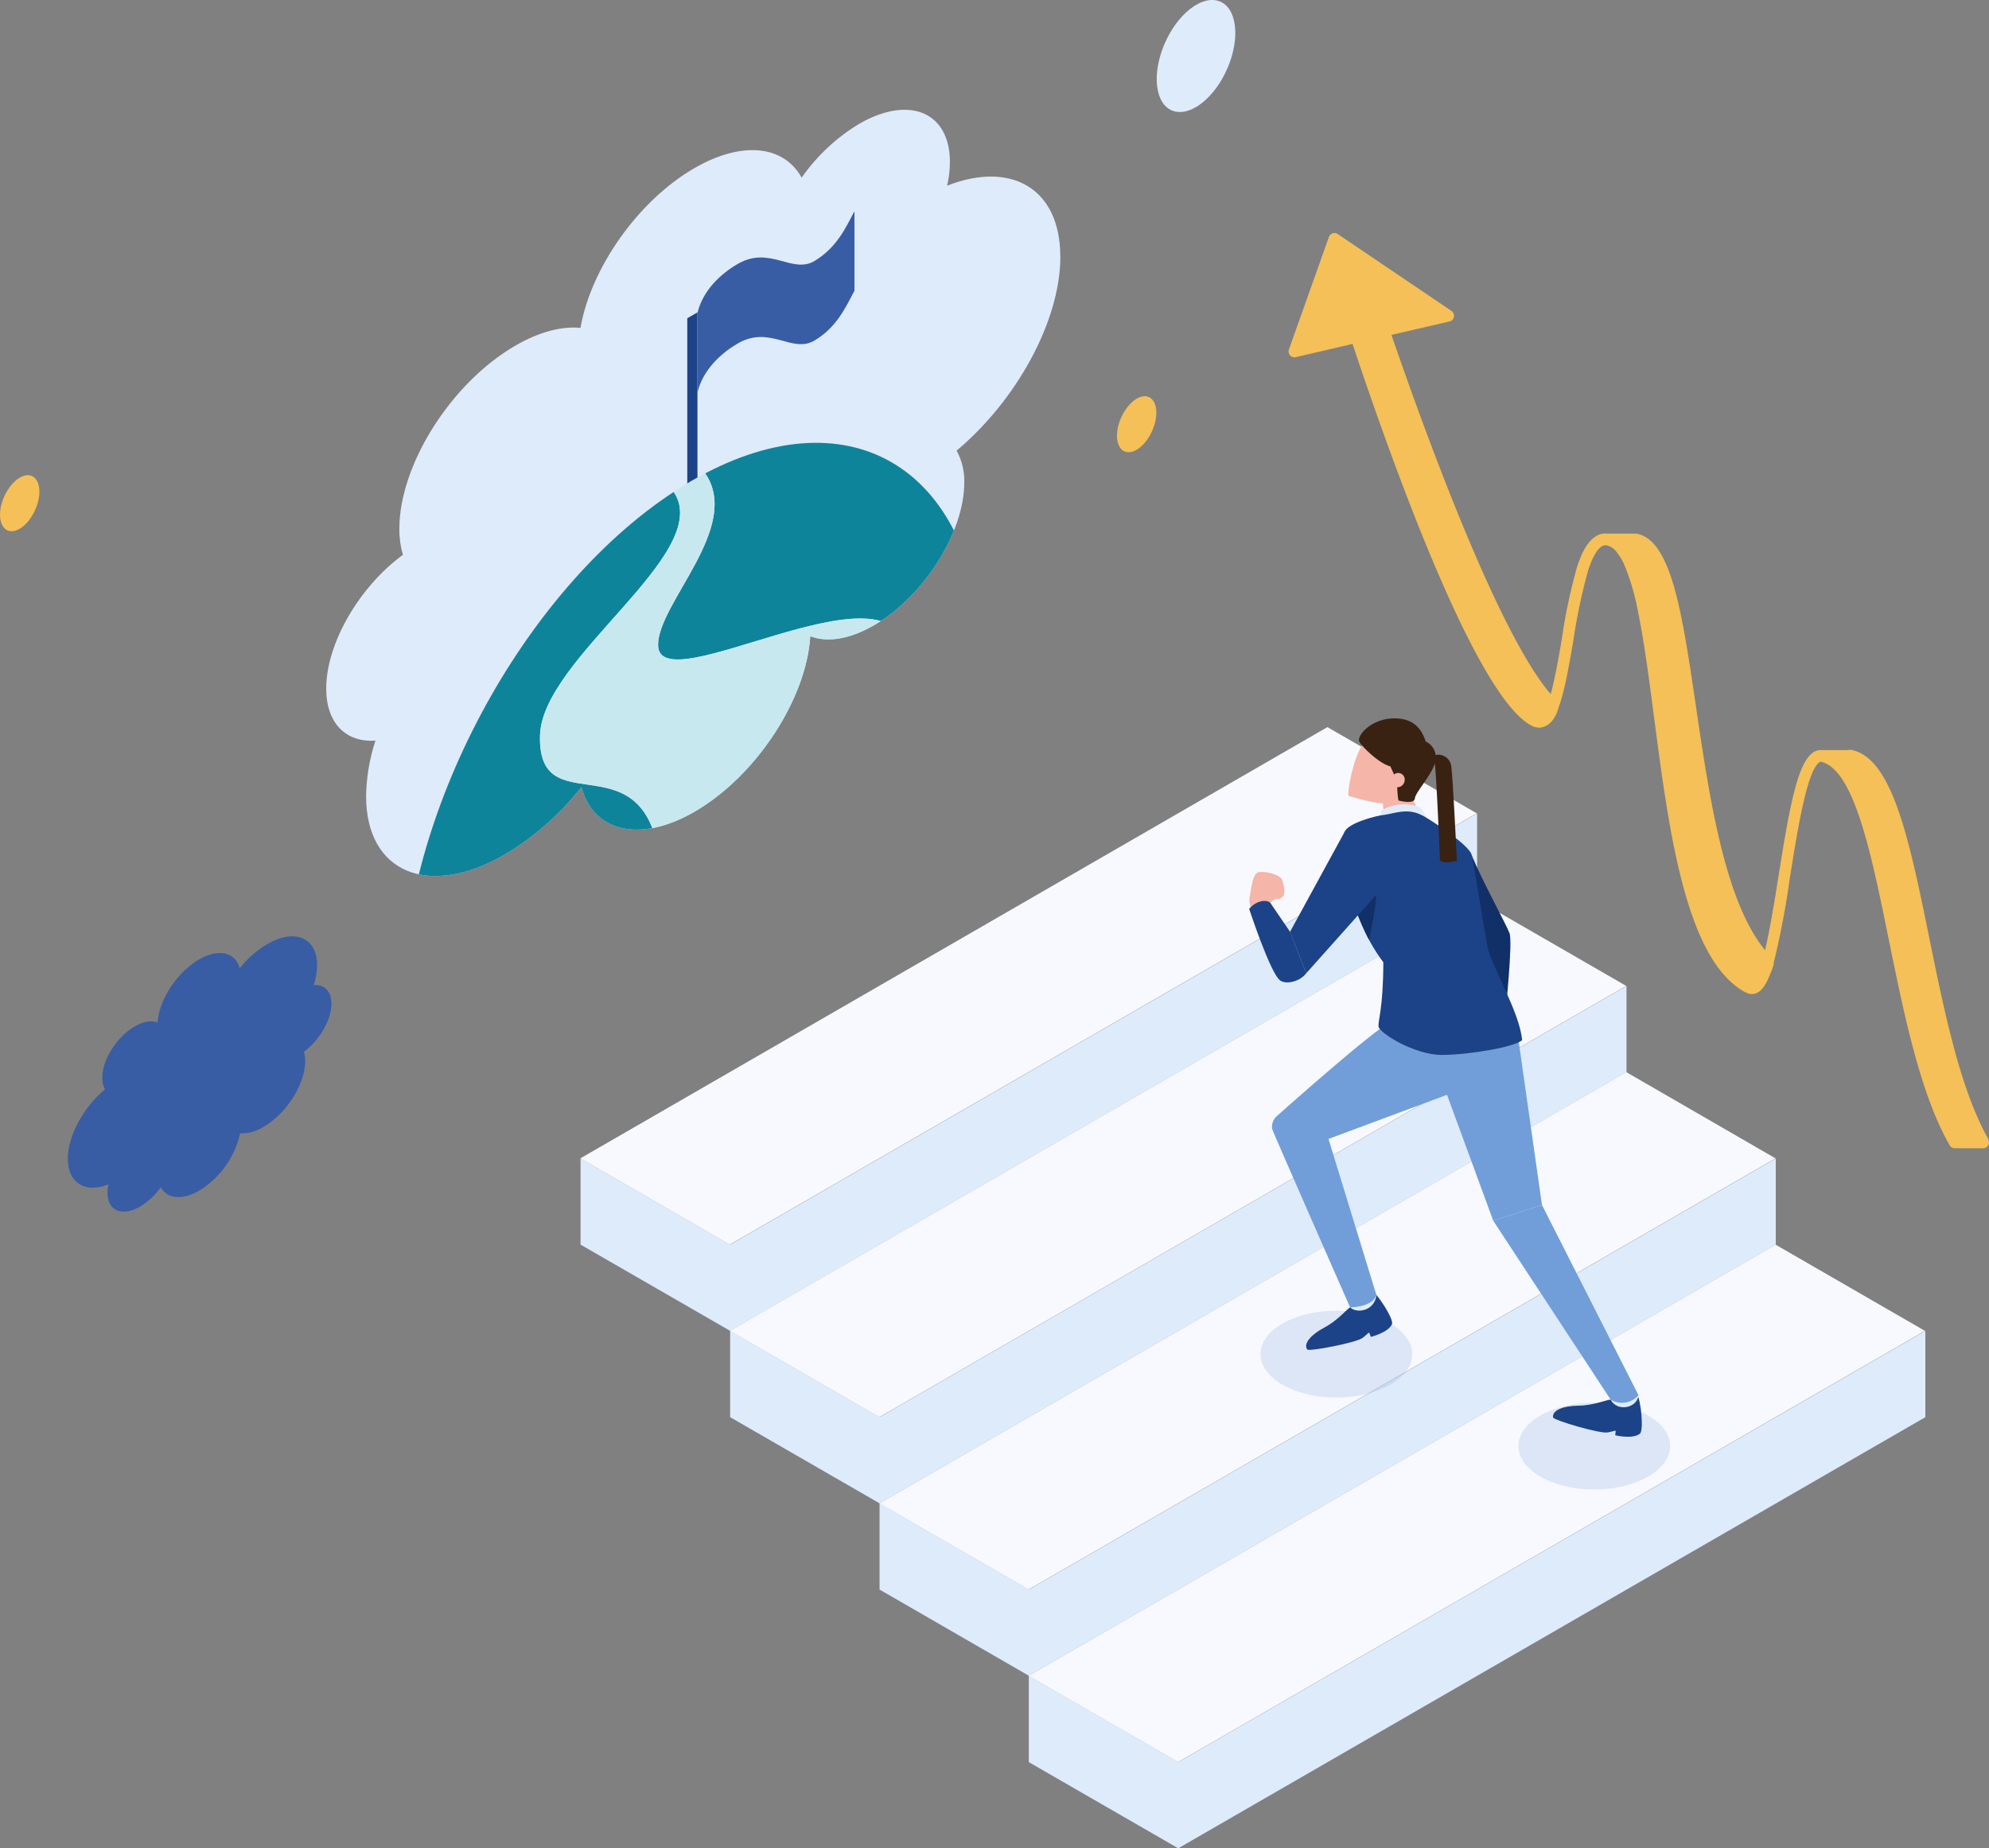 <svg xmlns="http://www.w3.org/2000/svg" xmlns:xlink="http://www.w3.org/1999/xlink" width="400" height="371.736" viewBox="0 0 400 371.736">
  <rect x="0" y="0" width="400" height="371.736" fill="#808080" stroke="none"/>
  <defs>
    <clipPath id="clip-path">
      <path id="パス_20140" data-name="パス 20140" d="M207.355,71.345c0-13.64-9.8-19.328-22.754-14.262a21.934,21.934,0,0,0,.557-4.738c0-10.066-8.164-13.508-18.23-7.705a38.273,38.273,0,0,0-11.59,10.836c-3.525-6.41-11.853-7.525-21.558-1.918-11.377,6.574-20.836,20.164-22.918,32.132-3.721-.361-8.23.754-13.066,3.557C84.894,96.689,74.435,113.2,74.435,126.1a18.242,18.242,0,0,0,.721,5.23c-8.738,6.394-15.426,17.787-15.426,26.9,0,7.066,4.033,10.853,9.9,10.476a37.662,37.662,0,0,0-1.885,11.131c0,15.394,12.492,20.672,27.886,11.787a56.884,56.884,0,0,0,15.426-13.574c2.393,8.967,11.656,11.344,22.738,4.951,12.394-7.164,22.509-22.672,23.279-35.312,3.279,1.311,7.771.7,12.738-2.148,10.066-5.8,18.23-18.672,18.23-28.738a12.545,12.545,0,0,0-1.541-6.426c12-10.049,20.869-26.033,20.869-39.017Z" transform="translate(-59.73 -41.82)" fill="none"/>
    </clipPath>
  </defs>
  <g id="a2_syosin" transform="translate(-19.711 -28.354)">
    <path id="パス_20103" data-name="パス 20103" d="M307.818,177.241,277.785,159.88,127.57,246.635l30.017,17.328Z" transform="translate(68.962 84.093)" fill="#f7f9fe"/>
    <path id="パス_20104" data-name="パス 20104" d="M289.511,156.075l-30.05-17.345L109.23,225.453,139.3,242.813Z" transform="translate(57.236 70.571)" fill="#f7f9fe"/>
    <path id="パス_20105" data-name="パス 20105" d="M296.112,181.05,145.88,267.773l30.066,17.361,150.215-86.739Z" transform="translate(80.668 97.629)" fill="#f7f9fe"/>
    <path id="パス_20106" data-name="パス 20106" d="M271.181,134.9,241.148,117.56,90.9,204.3l30.05,17.345Z" transform="translate(45.516 57.035)" fill="#f7f9fe"/>
    <g id="LINE" transform="translate(196.597 261.351)">
      <path id="パス_20107" data-name="パス 20107" d="M307.842,170.48v17.328L157.627,274.514,127.61,257.186V239.842l30.017,17.344Z" transform="translate(-127.61 -170.48)" fill="#deebfb"/>
    </g>
    <g id="LINE-2" data-name="LINE" transform="translate(136.465 191.94)">
      <path id="パス_20108" data-name="パス 20108" d="M271.228,128.14v17.345L121.012,232.223,90.93,214.879V197.551l30.082,17.328Z" transform="translate(-90.93 -128.14)" fill="#deebfb"/>
    </g>
    <g id="LINE-3" data-name="LINE" transform="translate(166.547 226.645)">
      <path id="パス_20109" data-name="パス 20109" d="M289.545,149.31v17.328L139.33,253.377l-30.05-17.328V218.688l30.05,17.361Z" transform="translate(-109.28 -149.31)" fill="#deebfb"/>
    </g>
    <g id="LINE-4" data-name="LINE" transform="translate(226.614 296.023)">
      <path id="パス_20110" data-name="パス 20110" d="M326.218,191.63v17.361L175.97,295.7l-30.05-17.328V260.992l30.05,17.377Z" transform="translate(-145.92 -191.63)" fill="#deebfb"/>
    </g>
    <path id="パス_20111" data-name="パス 20111" d="M236.489,209.161c0,4.836-6.836,8.738-15.263,8.738s-15.246-3.9-15.246-8.738c0-4.82,6.836-8.721,15.246-8.721S236.489,204.342,236.489,209.161Z" transform="translate(119.094 110.026)" fill="#719ed9" opacity="0.2"/>
    <path id="パス_20112" data-name="パス 20112" d="M204.849,197.881c0,4.836-6.836,8.738-15.262,8.738s-15.246-3.9-15.246-8.738,6.836-8.721,15.246-8.721S204.849,193.062,204.849,197.881Z" transform="translate(98.865 102.814)" fill="#719ed9" opacity="0.2"/>
    <g id="グループ_2100" data-name="グループ 2100" transform="translate(270.926 172.838)">
      <path id="パス_20113" data-name="パス 20113" d="M188.793,190.212c-.771.475-2.541,2.672-5.18,4.066s-4.312,3.23-3.443,4.426c.311.443,9.935-1.361,11.18-2.377s1.082-.984,1.2-1.016.393.852.393.852,3.492-.836,4.262-2.557c.426-.951-2.885-6.148-4.344-7.049s-4.049,3.656-4.049,3.656Z" transform="translate(-168.482 -71.765)" fill="#1c4387"/>
      <path id="パス_20114" data-name="パス 20114" d="M221.809,200.711c-.9.066-3.492,1.2-6.475,1.23s-5.312.885-5.1,2.361c.082.541,9.459,3.344,11.017,3.016s1.41-.361,1.525-.361-.049.934-.049.934,3.492.852,4.967-.311c.8-.639.262-6.623-.623-8.1s-5.279,1.246-5.279,1.246Z" transform="translate(-149.12 -63.706)" fill="#1c4387"/>
      <path id="パス_20115" data-name="パス 20115" d="M217.29,200.405c1.3,2.557,5.377,1.721,5.607-.885Z" transform="translate(-144.6 -63.4)" fill="#deebfb"/>
      <path id="パス_20116" data-name="パス 20116" d="M185.34,189.693c1.2,1.279,4.853.852,5.3-2.443Z" transform="translate(-165.028 -71.245)" fill="#deebfb"/>
      <path id="パス_20117" data-name="パス 20117" d="M189.21,125.65l.672,6.2,7.476-1.066-2.492-5.131Z" transform="translate(-162.554 -110.631)" fill="#f5b5a9"/>
      <path id="パス_20118" data-name="パス 20118" d="M188.023,120.8c-1.951,2.885-3.18,9.59-2.853,10.443,4.869,1.377,7.41,2.049,10.049.9,2.639-1.131,6.935-5.639,5.918-9.639S191.826,115.182,188.023,120.8Z" transform="translate(-165.17 -115.638)" fill="#f5b5a9"/>
      <path id="パス_20119" data-name="パス 20119" d="M198.928,130.332l-1.639-2.672a9.064,9.064,0,0,0-7.82.557l-.689,2.115Z" transform="translate(-162.829 -109.739)" fill="#deebfb"/>
      <path id="パス_20120" data-name="パス 20120" d="M212.472,155.19l4.9,34.427-9.8,3.164-12-32.689Z" transform="translate(-158.487 -91.744)" fill="#719ed9"/>
      <path id="パス_20121" data-name="パス 20121" d="M202.9,179.354,226.5,215.322a4.365,4.365,0,0,0,5.607-.885L212.7,176.19l-9.82,3.164Z" transform="translate(-153.814 -78.317)" fill="#719ed9"/>
      <path id="パス_20122" data-name="パス 20122" d="M199.04,153.9c-2.23.459-22.82,18.836-22.82,18.836l9.558,4.8,29.017-10.8,5.41-10.8-21.164-2.016Z" transform="translate(-170.859 -92.568)" fill="#719ed9"/>
      <path id="パス_20123" data-name="パス 20123" d="M176.55,165.4a2.878,2.878,0,0,0-.754,2.41c.2.721,15.672,35.869,15.672,35.869s4.393.049,5.3-2.443l-10.017-32.64-10.2-3.213Z" transform="translate(-171.173 -85.228)" fill="#719ed9"/>
      <path id="パス_20124" data-name="パス 20124" d="M200.25,133.28c2.066,5.082,6.935,13.869,7.607,15.689s-.8,15.705-.8,15.705-4.771-7.394-4.7-7.836-2.1-23.558-2.1-23.558Z" transform="translate(-155.495 -105.752)" fill="#113068"/>
      <path id="パス_20125" data-name="パス 20125" d="M173.937,144.04c-.311-.754-1.18-2.262-.918-3.508s.525-4.934,1.8-5.164,4.475.443,4.8,1.689.787,2.656-.066,3.361-.836.2-1.23.344-1.77.885-1.934,1.853-2.475,1.443-2.475,1.443Z" transform="translate(-172.937 -104.446)" fill="#f5b5a9"/>
      <path id="パス_20126" data-name="パス 20126" d="M200.358,128.717c-2.918-1.639-5.8-.328-7.607-.131s-7.361,1.672-8.033,3.475-.049,15.738,7.82,26.181c-.033,9.394-1.082,11.64-.967,12.918s7.246,5.754,12.8,5.721c5.541-.033,14.722-1.623,16.082-2.984-.574-5.885-6.164-14.721-6.967-18.836s-2.721-16.443-3.164-18.377-7.672-6.721-9.951-8Z" transform="translate(-165.555 -109.19)" fill="#1c4387"/>
      <path id="パス_20127" data-name="パス 20127" d="M188.911,130.45,177.96,150.5l3.262,8.328,14.033-15.722Z" transform="translate(-169.747 -107.562)" fill="#1c4387"/>
      <path id="パス_20128" data-name="パス 20128" d="M184.426,153.436c-1.3,1.7-4.049,2.312-5.246,1.443-1.967-1.41-6.23-14.394-6.23-14.394,1.18-1.459,3.18-2.016,4.213-1.279l4.016,5.9,3.246,8.312Z" transform="translate(-172.95 -102.17)" fill="#1c4387"/>
      <path id="パス_20129" data-name="パス 20129" d="M192.754,126.131c-2.262-.459-6.344-4.508-6.344-5.213,0-1.59,2.951-4.344,6.885-4.426,2.918-.066,5.394.967,6.541,4.639a3.574,3.574,0,0,1,2.033,3.574c-.23,2.607-4.1,6.557-4.2,7.869s-3.3.426-3.3.426a17.307,17.307,0,0,1-.246-2.869,4.433,4.433,0,0,0-.656-2.393l-.738-1.623Z" transform="translate(-164.344 -116.488)" fill="#392211"/>
      <path id="パス_20130" data-name="パス 20130" d="M190.807,123.478a1.322,1.322,0,0,1,2.115,1.3,1.48,1.48,0,0,1-2.312,1.016" transform="translate(-161.659 -112.212)" fill="#f5b5a9"/>
      <path id="パス_20131" data-name="パス 20131" d="M195.73,121.057a2.623,2.623,0,0,1,3.394,2.213c.328,2.262,1.131,18.967,1.131,18.967s-2.262.787-3.394,0c0,0-.787-19.361-1.131-19.935A1.4,1.4,0,0,1,195.73,121.057Z" transform="translate(-158.483 -113.628)" fill="#392211"/>
      <path id="パス_20132" data-name="パス 20132" d="M189.929,138.17l-3.639,4.082s1.525,3.672,2.23,4.9c0,0,1.492-6.476,1.426-8.984Z" transform="translate(-164.421 -102.626)" fill="#113068"/>
    </g>
    <g id="グループ_2101" data-name="グループ 2101" transform="translate(85.317 50.43)" clip-path="url(#clip-path)">
      <path id="パス_20133" data-name="パス 20133" d="M236.357,152.114,48.19,260.738V121.261L236.357,12.62Z" transform="translate(-67.108 -60.49)" fill="#deebfb"/>
      <path id="パス_20134" data-name="パス 20134" d="M90.124,192.827c-2.475,6.2-4.164,10.164-4.164,10.164l57.2-32.23s1.721-5.41,4.066-13.771c-8.9,11.869-19.394,21.82-30.64,28.312-9.525,5.508-18.525,7.885-26.459,7.508Z" transform="translate(-42.959 31.815)" fill="#1f4388"/>
      <path id="パス_20135" data-name="パス 20135" d="M106.069,103.254l-2.049,1.18V67.86l2.049-1.18Z" transform="translate(-31.412 -25.926)" fill="#1f4388"/>
      <path id="パス_20136" data-name="パス 20136" d="M105.27,74.729c1.082-4.525,4.656-7.869,8.115-9.869,6.492-3.738,10.918,2.131,15.459-.607s6.279-6.787,8-9.984v16c-1.738,3.2-3.459,7.262-8,9.984-4.541,2.738-8.967-3.148-15.459.607-3.459,2-7.033,5.361-8.115,9.869v-16Z" transform="translate(-30.613 -33.861)" fill="#385da4"/>
      <path id="パス_20137" data-name="パス 20137" d="M96.765,137.7c.41-15.689,34.9-36.542,26.984-48.853-.033-.049-.049-.1-.082-.148C93.191,108.651,69.06,153.521,69.06,191.357c0,27.722,12.951,44.263,31.869,45.132,6.984-17.459,20.312-52.656,20.312-67.1,0-34.541-24.984-12.017-24.476-31.689Z" transform="translate(-53.765 -11.847)" fill="#0e849b"/>
      <path id="パス_20138" data-name="パス 20138" d="M165.67,127.86c0-38.312-24.738-55.279-55.755-39.033,7.443,10.836-9.508,26.1-9.476,34.525.049,11.82,46.558-17.426,49.87.836,3.508,19.443-6.41,59.263-12.344,80.329,16.623-22.164,27.689-51.017,27.689-76.657Z" transform="translate(-33.701 -15.696)" fill="#0e849b"/>
      <path id="パス_20139" data-name="パス 20139" d="M159.577,121.791c-3.3-18.263-49.8,10.984-49.87-.836-.033-8.443,16.918-23.705,9.476-34.525-.852.443-1.721.918-2.59,1.41-1.262.721-2.492,1.508-3.738,2.312.033.049.049.1.082.148,7.935,12.312-26.574,33.164-26.984,48.853-.508,19.672,24.476-2.836,24.476,31.689,0,14.443-13.328,49.64-20.312,67.1,7.951.361,16.935-2.016,26.459-7.508,11.246-6.492,21.738-16.443,30.64-28.312,5.918-21.066,15.853-60.886,12.344-80.329Z" transform="translate(-42.969 -13.299)" fill="#c8e8ef"/>
    </g>
    <path id="パス_20141" data-name="パス 20141" d="M28.046,188c0,4.9,3.525,6.935,8.164,5.115a7.669,7.669,0,0,0-.2,1.7c0,3.607,2.934,4.853,6.541,2.771a13.829,13.829,0,0,0,4.164-3.9c1.262,2.3,4.262,2.7,7.738.689a18.188,18.188,0,0,0,8.23-11.541,8.072,8.072,0,0,0,4.689-1.279c4.639-2.672,8.394-8.607,8.394-13.23a6.629,6.629,0,0,0-.262-1.885c3.131-2.3,5.541-6.394,5.541-9.656,0-2.541-1.443-3.9-3.557-3.771a13.548,13.548,0,0,0,.672-4c0-5.525-4.475-7.426-10.017-4.23a20.446,20.446,0,0,0-5.541,4.869c-.869-3.213-4.18-4.066-8.164-1.771-4.459,2.574-8.082,8.131-8.361,12.689-1.18-.475-2.787-.262-4.574.771-3.607,2.082-6.541,6.7-6.541,10.328a4.466,4.466,0,0,0,.557,2.312c-4.312,3.607-7.492,9.344-7.492,14Z" transform="translate(5.319 73.45)" fill="#385da4"/>
    <path id="パス_20142" data-name="パス 20142" d="M177.169,32.577c1.082,4.853-1.459,11.951-5.689,15.836s-8.541,3.1-9.623-1.754,1.459-11.951,5.689-15.836S176.087,27.724,177.169,32.577Z" transform="translate(90.724 0)" fill="#deebfb"/>
    <path id="パス_20143" data-name="パス 20143" d="M27.513,88.763c.541,2.426-.738,5.967-2.852,7.918s-4.262,1.557-4.82-.869.738-5.967,2.852-7.918S26.955,86.337,27.513,88.763Z" transform="translate(0 37.274)" fill="#f4c057"/>
    <path id="パス_20144" data-name="パス 20144" d="M164.533,79.073c.541,2.426-.738,5.967-2.852,7.918s-4.262,1.557-4.82-.869.738-5.967,2.852-7.918S163.975,76.647,164.533,79.073Z" transform="translate(87.606 31.079)" fill="#f4c057"/>
    <path id="パス_20145" data-name="パス 20145" d="M318.547,239.236c-5.705-10.049-8.885-25.64-11.951-40.705-3.9-19.115-7.262-35.623-15.328-37.558a1.986,1.986,0,0,0-1.066-.033h-4.935a.288.288,0,0,0-.1.016,2.728,2.728,0,0,0-1.869.443c-3.164,2.115-4.754,10.836-7,24.968-.689,4.344-1.639,10.3-2.689,14.82-8.131-9.918-11.2-30.689-13.918-49.148-2.754-18.689-4.918-33.459-12-34.64h-5.7c-3.869-.475-5.623,4.967-6.213,6.771a110.186,110.186,0,0,0-3.016,14.23c-.639,3.787-1.393,8.115-2.262,11.279-10.443-12.131-24.771-51.165-32.033-72.247l11.672-2.7a1.177,1.177,0,0,0,.393-2.131L187.676,57.151A1.164,1.164,0,0,0,186.644,57a1.243,1.243,0,0,0-.754.738l-8.033,22.607a1.222,1.222,0,0,0,.23,1.2,1.171,1.171,0,0,0,.885.393.723.723,0,0,0,.262-.033l11.41-2.656c8.23,24.705,25.148,71.755,36.263,76.9a2.637,2.637,0,0,0,.853.23,4.259,4.259,0,0,0,.426.049,2.593,2.593,0,0,0,.623-.082h0c.049,0,.082-.033.131-.049a2.667,2.667,0,0,0,.508-.18c.853-.393,2.016-1.393,2.672-3.869h0c1.115-3,1.934-7.525,2.951-13.459A114.265,114.265,0,0,1,238,124.89c.8-2.492,2.1-5.394,3.738-5.131h0a3.247,3.247,0,0,1,1.918,1.23,11.123,11.123,0,0,1,1.754,2.951,47.442,47.442,0,0,1,2.623,9.033h0c1.246,6.049,2.23,13.558,3.246,21.328,3,22.968,6.394,48.984,18.443,55.394h.033a2.656,2.656,0,0,0,1.2.311,2.293,2.293,0,0,0,1.082-.262c.984-.492,1.8-1.721,2.525-3.59a16.726,16.726,0,0,0,.787-2.115,1.1,1.1,0,0,0,0-.328,171.775,171.775,0,0,0,3.23-16.967c1.541-9.656,3.443-21.672,5.967-23.361a.4.4,0,0,1,.361-.1h0a5.6,5.6,0,0,1,2.574,1.541,8.935,8.935,0,0,1,1.131,1.262c4.328,5.771,7.017,18.935,9.853,32.853,3.115,15.279,6.328,31.082,12.262,41.476a1.185,1.185,0,0,0,1.033.607h5.689a1.2,1.2,0,0,0,1.033-.59,1.169,1.169,0,0,0,0-1.18Z" transform="translate(101.07 18.279)" fill="#f4c057"/>
  </g>
</svg>

